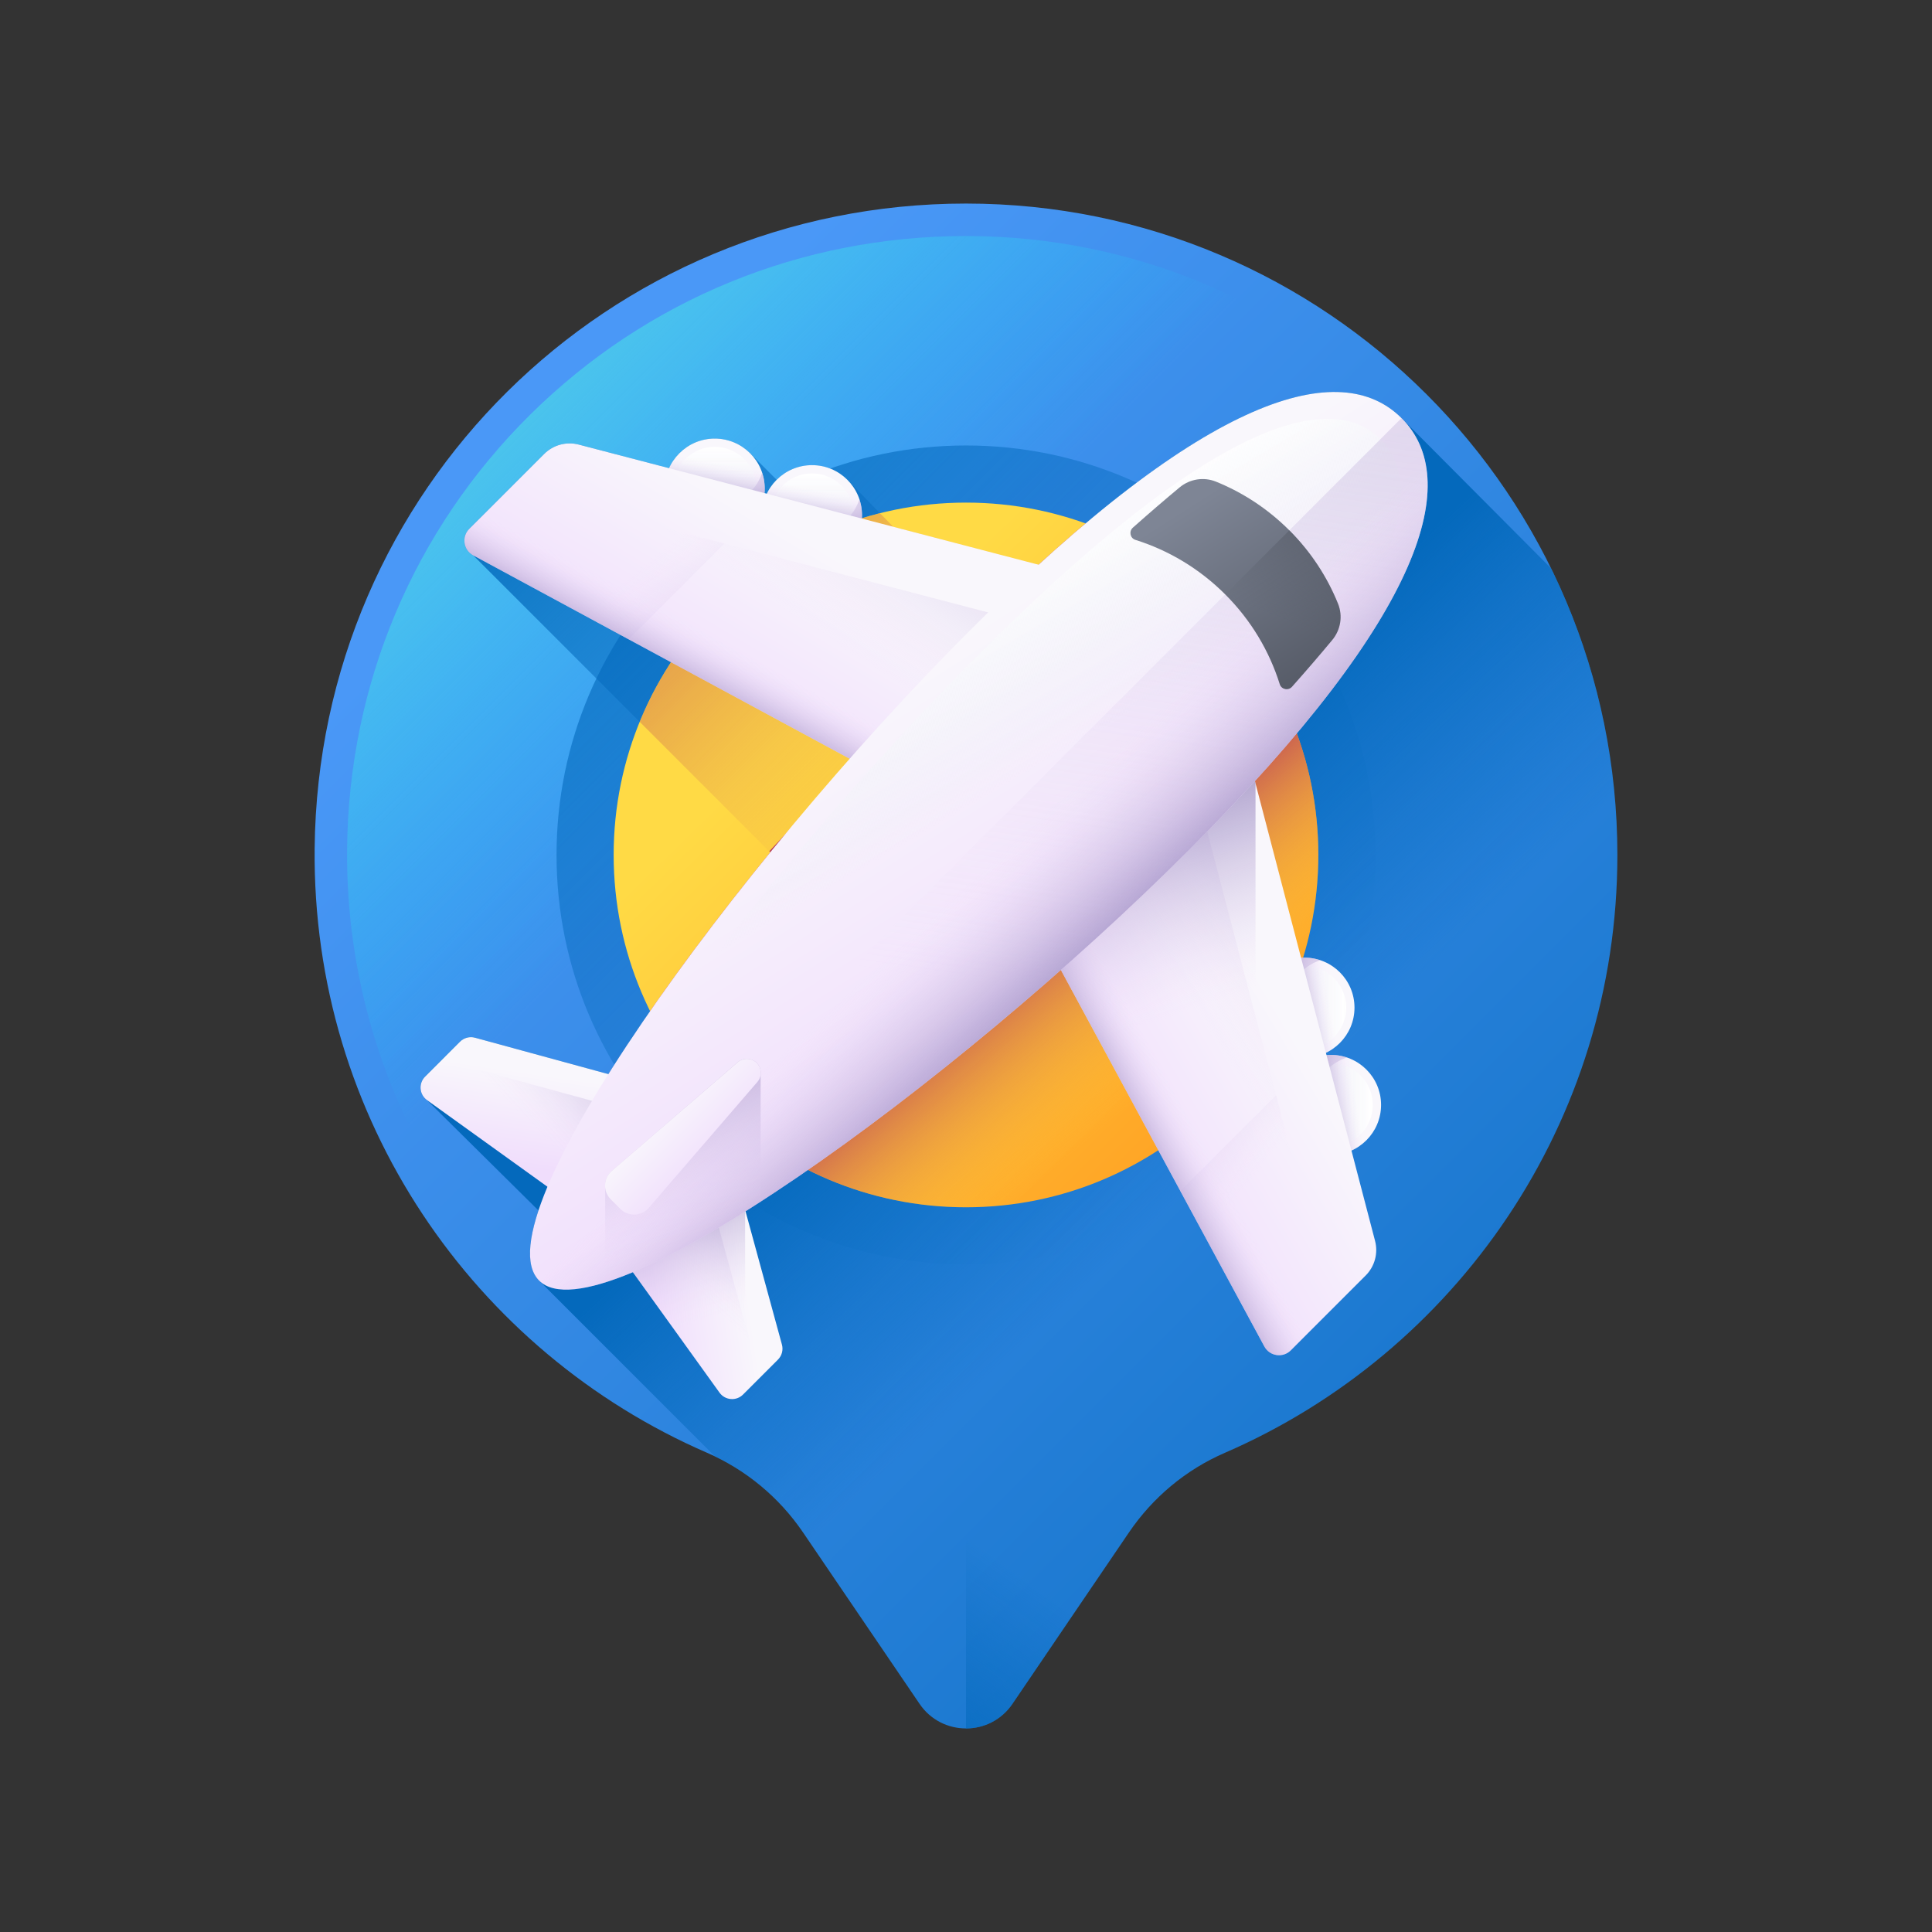 <svg width="144" height="144" viewBox="0 0 144 144" fill="none" xmlns="http://www.w3.org/2000/svg">
<rect x="0" y="0" width="144" height="144" fill="#333333" stroke="none"/>
<path d="M120.55 63.723C120.55 36.909 98.814 15.172 72 15.172C45.303 15.172 23.72 36.529 23.452 63.225C23.25 83.387 35.34 100.747 52.687 108.276C55.59 109.536 58.073 111.598 59.852 114.215L68.538 126.995C70.199 129.439 73.801 129.439 75.462 126.995L84.148 114.216C85.922 111.607 88.392 109.542 91.286 108.288C108.504 100.827 120.55 83.683 120.55 63.723Z" fill="url(#paint0_linear_2921_9946)"/>
<path d="M72 126.408C71.719 126.408 71.013 126.333 70.539 125.635L61.852 112.856C59.809 109.85 56.973 107.499 53.65 106.057C36.589 98.651 25.685 81.848 25.871 63.249C25.994 50.98 30.84 39.494 39.517 30.907C48.193 22.321 59.73 17.592 72 17.592H72C97.437 17.592 118.131 38.286 118.131 63.723C118.131 82.127 107.216 98.748 90.325 106.068C87.02 107.5 84.193 109.847 82.148 112.856L73.461 125.635C72.987 126.333 72.281 126.408 72 126.408Z" fill="url(#paint1_linear_2921_9946)"/>
<path d="M72 94.241C88.855 94.241 102.518 80.578 102.518 63.723C102.518 46.868 88.855 33.204 72 33.204C55.145 33.204 41.481 46.868 41.481 63.723C41.481 80.578 55.145 94.241 72 94.241Z" fill="url(#paint2_linear_2921_9946)"/>
<path d="M91.286 108.288C108.504 100.827 120.55 83.683 120.55 63.723C120.55 56.053 118.77 48.801 115.603 42.352L104.462 31.163C100.401 27.102 91.984 28.78 77.405 42.091L66.572 39.26L63.157 35.761C61.702 34.306 59.343 34.306 57.888 35.761C57.888 35.761 57.887 35.762 57.887 35.762L55.907 33.78C54.452 32.325 52.093 32.325 50.638 33.78C50.306 34.112 50.054 34.492 49.873 34.897L43.137 33.136C42.215 32.895 41.233 33.161 40.559 33.836L34.981 39.414C34.392 40.003 34.536 40.993 35.269 41.389L57.335 63.455L57.43 63.506C52.73 69.271 48.507 75.025 45.344 80.059L35.407 77.345C35.007 77.236 34.58 77.349 34.288 77.642L31.684 80.245C31.182 80.748 31.249 81.581 31.826 81.996L40.134 90.224C39.313 92.698 39.258 94.524 40.18 95.446L53.285 108.551C55.931 109.826 58.196 111.78 59.852 114.215L61.767 117.033L73.342 128.608C74.165 128.332 74.918 127.795 75.462 126.995L84.149 114.216C85.922 111.607 88.392 109.542 91.286 108.288Z" fill="url(#paint3_linear_2921_9946)"/>
<path d="M91.286 108.288C108.504 100.827 120.551 83.683 120.551 63.723C120.551 56.053 118.77 48.801 115.603 42.352L104.462 31.163C100.401 27.102 91.984 28.78 77.405 42.091L57.335 63.455L57.43 63.506C52.729 69.271 48.507 75.025 45.344 80.059L35.406 77.345C35.007 77.236 34.58 77.349 34.287 77.642L31.684 80.245C31.181 80.748 31.249 81.581 31.826 81.996L40.134 90.224C39.313 92.698 39.258 94.524 40.18 95.446L53.285 108.551C55.93 109.826 58.196 111.78 59.851 114.215L61.767 117.033L73.341 128.608C74.165 128.332 74.918 127.795 75.462 126.995L84.148 114.216C85.922 111.607 88.392 109.542 91.286 108.288Z" fill="url(#paint4_linear_2921_9946)"/>
<path d="M72 89.984C86.504 89.984 98.261 78.227 98.261 63.723C98.261 49.219 86.504 37.461 72 37.461C57.496 37.461 45.738 49.219 45.738 63.723C45.738 78.227 57.496 89.984 72 89.984Z" fill="url(#paint5_linear_2921_9946)"/>
<path d="M72 108.192V128.828C73.315 128.828 74.631 128.217 75.462 126.995L84.148 114.216C85.922 111.607 88.392 109.542 91.286 108.288C91.359 108.256 91.431 108.223 91.504 108.192H72Z" fill="url(#paint6_linear_2921_9946)"/>
<path d="M72 89.984C86.504 89.984 98.261 78.227 98.261 63.723C98.261 52.347 91.029 42.662 80.911 39.013C79.784 39.962 78.616 40.986 77.405 42.091L66.572 39.26L65.587 38.251C57.441 40.296 50.806 46.145 47.679 53.8L57.334 63.455L57.429 63.506C54.136 67.546 51.078 71.579 48.454 75.363C52.746 84.027 61.677 89.984 72 89.984Z" fill="url(#paint7_linear_2921_9946)"/>
<path d="M72 89.984C86.504 89.984 98.261 78.227 98.261 63.723C98.261 52.348 91.029 42.662 80.911 39.013C79.784 39.962 78.616 40.986 77.405 42.092L57.335 63.455L57.43 63.506C54.136 67.546 51.079 71.579 48.455 75.364C52.746 84.027 61.677 89.984 72 89.984Z" fill="url(#paint8_linear_2921_9946)"/>
<path d="M31.826 81.996L41.995 89.31L49.98 81.325L35.406 77.345C35.007 77.236 34.58 77.349 34.287 77.641L31.684 80.245C31.181 80.748 31.249 81.581 31.826 81.996Z" fill="url(#paint9_linear_2921_9946)"/>
<path d="M32.463 79.466L31.684 80.245C31.181 80.748 31.249 81.581 31.826 81.996L41.994 89.31L48.155 83.15L33.581 79.169C33.182 79.06 32.755 79.174 32.463 79.466Z" fill="url(#paint10_linear_2921_9946)"/>
<path d="M53.629 103.8L46.315 93.631L54.301 85.646L58.281 100.219C58.39 100.619 58.277 101.046 57.984 101.338L55.381 103.942C54.878 104.444 54.044 104.377 53.629 103.8Z" fill="url(#paint11_linear_2921_9946)"/>
<path d="M56.159 103.163L55.38 103.942C54.878 104.445 54.044 104.377 53.629 103.8L46.315 93.631L52.476 87.471L56.456 102.044C56.565 102.443 56.452 102.87 56.159 103.163Z" fill="url(#paint12_linear_2921_9946)"/>
<path d="M55.38 103.942L55.536 103.786V90.366L55.511 90.079L54.3 85.645L46.315 93.631L53.629 103.799C54.044 104.377 54.878 104.444 55.38 103.942Z" fill="url(#paint13_linear_2921_9946)"/>
<path d="M53.272 40.139C55.33 40.139 56.998 38.471 56.998 36.414C56.998 34.356 55.33 32.688 53.272 32.688C51.215 32.688 49.547 34.356 49.547 36.414C49.547 38.471 51.215 40.139 53.272 40.139Z" fill="url(#paint14_linear_2921_9946)"/>
<path d="M53.272 39.523C54.989 39.523 56.382 38.131 56.382 36.414C56.382 34.697 54.989 33.305 53.272 33.305C51.555 33.305 50.163 34.697 50.163 36.414C50.163 38.131 51.555 39.523 53.272 39.523Z" fill="url(#paint15_linear_2921_9946)"/>
<path d="M56.807 35.236C56.63 35.768 56.33 36.269 55.907 36.692C54.452 38.147 52.093 38.147 50.638 36.692C50.214 36.269 49.914 35.768 49.737 35.236C49.307 36.532 49.607 38.017 50.638 39.048C52.093 40.503 54.452 40.503 55.907 39.048C56.938 38.017 57.238 36.532 56.807 35.236Z" fill="url(#paint16_linear_2921_9946)"/>
<path d="M53.272 40.139C55.33 40.139 56.998 38.471 56.998 36.414C56.998 34.356 55.33 32.688 53.272 32.688C51.215 32.688 49.547 34.356 49.547 36.414C49.547 38.471 51.215 40.139 53.272 40.139Z" fill="url(#paint17_linear_2921_9946)"/>
<path d="M60.522 42.121C62.58 42.121 64.248 40.453 64.248 38.395C64.248 36.337 62.58 34.669 60.522 34.669C58.465 34.669 56.796 36.337 56.796 38.395C56.796 40.453 58.465 42.121 60.522 42.121Z" fill="url(#paint18_linear_2921_9946)"/>
<path d="M60.522 41.504C62.239 41.504 63.631 40.112 63.631 38.395C63.631 36.678 62.239 35.286 60.522 35.286C58.805 35.286 57.413 36.678 57.413 38.395C57.413 40.112 58.805 41.504 60.522 41.504Z" fill="url(#paint19_linear_2921_9946)"/>
<path d="M64.057 37.217C63.88 37.749 63.58 38.249 63.157 38.673C61.702 40.128 59.343 40.128 57.888 38.673C57.464 38.249 57.164 37.749 56.987 37.217C56.557 38.513 56.857 39.998 57.888 41.029C59.343 42.484 61.702 42.484 63.157 41.029C64.188 39.998 64.488 38.513 64.057 37.217Z" fill="url(#paint20_linear_2921_9946)"/>
<path d="M60.522 42.121C62.58 42.121 64.248 40.453 64.248 38.395C64.248 36.337 62.58 34.669 60.522 34.669C58.465 34.669 56.796 36.337 56.796 38.395C56.796 40.453 58.465 42.121 60.522 42.121Z" fill="url(#paint21_linear_2921_9946)"/>
<path d="M35.268 41.389L66.732 58.392L81.867 43.257L43.136 33.136C42.214 32.895 41.233 33.161 40.559 33.835L34.98 39.414C34.391 40.003 34.536 40.992 35.268 41.389Z" fill="url(#paint22_linear_2921_9946)"/>
<path d="M36.963 37.431L34.98 39.414C34.391 40.003 34.536 40.993 35.268 41.388L66.732 58.392L78.271 46.853L39.541 36.732C38.618 36.49 37.637 36.757 36.963 37.431Z" fill="url(#paint23_linear_2921_9946)"/>
<path d="M53.997 40.509L39.541 36.732C38.618 36.49 37.637 36.757 36.963 37.431L34.98 39.414C34.391 40.003 34.536 40.993 35.268 41.388L46.856 47.651L53.997 40.509Z" fill="url(#paint24_linear_2921_9946)"/>
<path d="M35.268 41.389L66.732 58.392L71.936 53.188L37.43 36.964L34.98 39.414C34.391 40.003 34.536 40.992 35.268 41.389Z" fill="url(#paint25_linear_2921_9946)"/>
<path d="M99.212 86.079C101.269 86.079 102.937 84.411 102.937 82.353C102.937 80.296 101.269 78.628 99.212 78.628C97.154 78.628 95.486 80.296 95.486 82.353C95.486 84.411 97.154 86.079 99.212 86.079Z" fill="url(#paint26_linear_2921_9946)"/>
<path d="M99.212 85.463C100.929 85.463 102.321 84.07 102.321 82.353C102.321 80.636 100.929 79.244 99.212 79.244C97.494 79.244 96.102 80.636 96.102 82.353C96.102 84.07 97.494 85.463 99.212 85.463Z" fill="url(#paint27_linear_2921_9946)"/>
<path d="M100.39 78.818C99.858 78.995 99.357 79.295 98.933 79.719C97.478 81.174 97.478 83.533 98.933 84.987C99.357 85.411 99.857 85.711 100.39 85.888C99.094 86.319 97.609 86.019 96.577 84.987C95.122 83.532 95.122 81.173 96.577 79.719C97.609 78.688 99.094 78.387 100.39 78.818Z" fill="url(#paint28_linear_2921_9946)"/>
<path d="M99.212 86.079C101.269 86.079 102.937 84.411 102.937 82.353C102.937 80.296 101.269 78.628 99.212 78.628C97.154 78.628 95.486 80.296 95.486 82.353C95.486 84.411 97.154 86.079 99.212 86.079Z" fill="url(#paint29_linear_2921_9946)"/>
<path d="M97.231 78.829C99.288 78.829 100.956 77.161 100.956 75.103C100.956 73.046 99.288 71.378 97.231 71.378C95.173 71.378 93.505 73.046 93.505 75.103C93.505 77.161 95.173 78.829 97.231 78.829Z" fill="url(#paint30_linear_2921_9946)"/>
<path d="M97.231 78.213C98.948 78.213 100.34 76.82 100.34 75.103C100.34 73.386 98.948 71.994 97.231 71.994C95.513 71.994 94.121 73.386 94.121 75.103C94.121 76.82 95.513 78.213 97.231 78.213Z" fill="url(#paint31_linear_2921_9946)"/>
<path d="M98.409 71.568C97.876 71.745 97.376 72.045 96.952 72.469C95.497 73.924 95.497 76.283 96.952 77.738C97.376 78.161 97.876 78.461 98.409 78.638C97.113 79.069 95.627 78.769 94.596 77.738C93.141 76.283 93.141 73.924 94.596 72.469C95.627 71.438 97.113 71.138 98.409 71.568Z" fill="url(#paint32_linear_2921_9946)"/>
<path d="M97.231 78.829C99.288 78.829 100.956 77.161 100.956 75.103C100.956 73.046 99.288 71.378 97.231 71.378C95.173 71.378 93.505 73.046 93.505 75.103C93.505 77.161 95.173 78.829 97.231 78.829Z" fill="url(#paint33_linear_2921_9946)"/>
<path d="M94.237 100.357L77.233 68.893L92.368 53.758L102.489 92.489C102.73 93.411 102.464 94.392 101.79 95.067L96.211 100.645C95.623 101.234 94.633 101.09 94.237 100.357Z" fill="url(#paint34_linear_2921_9946)"/>
<path d="M98.195 98.662L96.212 100.645C95.623 101.234 94.633 101.09 94.237 100.357L77.234 68.894L88.773 57.354L98.894 96.085C99.135 97.007 98.869 97.988 98.195 98.662Z" fill="url(#paint35_linear_2921_9946)"/>
<path d="M95.116 81.628L98.894 96.085C99.135 97.007 98.869 97.988 98.195 98.662L96.212 100.645C95.623 101.234 94.633 101.09 94.237 100.357L87.975 88.77L95.116 81.628Z" fill="url(#paint36_linear_2921_9946)"/>
<path d="M94.237 100.357L77.233 68.893L82.438 63.689L98.661 98.195L96.212 100.645C95.623 101.234 94.633 101.09 94.237 100.357Z" fill="url(#paint37_linear_2921_9946)"/>
<path d="M93.579 58.391L92.368 53.758L77.233 68.893L93.579 99.139V58.391Z" fill="url(#paint38_linear_2921_9946)"/>
<path d="M88.652 63.318C70.901 81.069 44.693 99.959 40.18 95.446C35.666 90.933 54.556 64.724 72.308 46.973C90.059 29.222 99.949 26.65 104.462 31.163C108.976 35.677 106.403 45.567 88.652 63.318Z" fill="url(#paint39_linear_2921_9946)"/>
<path d="M87.031 62.494C70.147 79.378 45.587 97.715 41.749 93.876C37.911 90.038 56.247 65.478 73.132 48.594C90.016 31.709 99.054 28.894 102.893 32.733C106.731 36.571 103.916 45.61 87.031 62.494Z" fill="url(#paint40_linear_2921_9946)"/>
<path d="M88.652 63.318C106.403 45.567 108.976 35.676 104.462 31.163L40.18 95.446C44.693 99.959 70.901 81.069 88.652 63.318Z" fill="url(#paint41_linear_2921_9946)"/>
<path d="M88.652 63.318C106.403 45.567 108.976 35.676 104.462 31.163L40.18 95.446C44.693 99.959 70.901 81.069 88.652 63.318Z" fill="url(#paint42_linear_2921_9946)"/>
<path d="M87.922 36.327C86.812 37.25 85.651 38.249 84.438 39.327C84.127 39.603 84.232 40.114 84.628 40.239C87.077 41.01 89.381 42.363 91.322 44.304C93.263 46.244 94.616 48.549 95.386 50.998C95.511 51.394 96.023 51.498 96.299 51.188C97.377 49.975 98.376 48.814 99.299 47.703C99.927 46.947 100.096 45.908 99.728 44.997C98.922 43.006 97.713 41.141 96.099 39.527C94.485 37.913 92.62 36.704 90.629 35.898C89.718 35.53 88.678 35.699 87.922 36.327Z" fill="url(#paint43_linear_2921_9946)"/>
<path d="M95.386 50.997C95.511 51.393 96.023 51.498 96.299 51.188C97.377 49.975 98.376 48.814 99.299 47.703C99.927 46.947 100.096 45.908 99.727 44.997C98.922 43.006 97.713 41.141 96.099 39.527L91.322 44.304C93.262 46.244 94.616 48.549 95.386 50.997Z" fill="url(#paint44_linear_2921_9946)"/>
<path d="M56.695 89.564V80.115C56.743 79.798 56.644 79.465 56.403 79.223C56.017 78.838 55.4 78.815 54.988 79.171L45.6 87.27C45.225 87.594 45.059 88.066 45.108 88.521V95.587C48.117 94.643 52.144 92.502 56.695 89.564Z" fill="url(#paint45_linear_2921_9946)"/>
<path d="M46.234 90.104L45.522 89.392C44.927 88.796 44.962 87.82 45.6 87.27L54.988 79.171C55.4 78.815 56.017 78.838 56.402 79.223C56.787 79.609 56.81 80.226 56.454 80.638L48.356 90.026C47.806 90.663 46.83 90.699 46.234 90.104Z" fill="url(#paint46_linear_2921_9946)"/>
<defs>
<linearGradient id="paint0_linear_2921_9946" x1="42.698" y1="34.419" x2="139.57" y2="131.291" gradientUnits="userSpaceOnUse">
<stop stop-color="#4A98F7"/>
<stop offset="1" stop-color="#0469BC"/>
</linearGradient>
<linearGradient id="paint1_linear_2921_9946" x1="61.588" y1="53.338" x2="27.546" y2="19.296" gradientUnits="userSpaceOnUse">
<stop stop-color="#18CFFC" stop-opacity="0"/>
<stop offset="1" stop-color="#65E1DC"/>
</linearGradient>
<linearGradient id="paint2_linear_2921_9946" x1="90.402" y1="82.125" x2="29.534" y2="21.257" gradientUnits="userSpaceOnUse">
<stop stop-color="#0469BC" stop-opacity="0"/>
<stop offset="1" stop-color="#0469BC"/>
</linearGradient>
<linearGradient id="paint3_linear_2921_9946" x1="67.569" y1="58.552" x2="38.59" y2="29.573" gradientUnits="userSpaceOnUse">
<stop stop-color="#0469BC" stop-opacity="0"/>
<stop offset="1" stop-color="#0469BC"/>
</linearGradient>
<linearGradient id="paint4_linear_2921_9946" x1="92.686" y1="84.942" x2="76.44" y2="67.326" gradientUnits="userSpaceOnUse">
<stop stop-color="#0469BC" stop-opacity="0"/>
<stop offset="1" stop-color="#0469BC"/>
</linearGradient>
<linearGradient id="paint5_linear_2921_9946" x1="60.886" y1="52.379" x2="90.934" y2="83.049" gradientUnits="userSpaceOnUse">
<stop stop-color="#FFDA45"/>
<stop offset="1" stop-color="#FFA425"/>
</linearGradient>
<linearGradient id="paint6_linear_2921_9946" x1="75.573" y1="117.001" x2="64.671" y2="132.545" gradientUnits="userSpaceOnUse">
<stop stop-color="#0469BC" stop-opacity="0"/>
<stop offset="1" stop-color="#0469BC"/>
</linearGradient>
<linearGradient id="paint7_linear_2921_9946" x1="70.902" y1="62.625" x2="41.047" y2="32.769" gradientUnits="userSpaceOnUse">
<stop stop-color="#FFDA45" stop-opacity="0"/>
<stop offset="1" stop-color="#B53759"/>
</linearGradient>
<linearGradient id="paint8_linear_2921_9946" x1="86.361" y1="80.545" x2="76.074" y2="68.494" gradientUnits="userSpaceOnUse">
<stop stop-color="#FFDA45" stop-opacity="0"/>
<stop offset="1" stop-color="#B53759"/>
</linearGradient>
<linearGradient id="paint9_linear_2921_9946" x1="40.818" y1="80.128" x2="39.771" y2="87.129" gradientUnits="userSpaceOnUse">
<stop stop-color="#F9F7FC"/>
<stop offset="1" stop-color="#F0DDFC"/>
</linearGradient>
<linearGradient id="paint10_linear_2921_9946" x1="38.712" y1="82.923" x2="47.366" y2="74.081" gradientUnits="userSpaceOnUse">
<stop stop-color="#F0DDFC" stop-opacity="0"/>
<stop offset="0.289" stop-color="#C8B7E0" stop-opacity="0.289"/>
<stop offset="0.592" stop-color="#A595C8" stop-opacity="0.592"/>
<stop offset="0.84" stop-color="#8F81B8" stop-opacity="0.84"/>
<stop offset="1" stop-color="#8779B3"/>
</linearGradient>
<linearGradient id="paint11_linear_2921_9946" x1="55.497" y1="94.806" x2="48.495" y2="95.853" gradientUnits="userSpaceOnUse">
<stop stop-color="#F9F7FC"/>
<stop offset="1" stop-color="#F0DDFC"/>
</linearGradient>
<linearGradient id="paint12_linear_2921_9946" x1="52.701" y1="96.912" x2="61.543" y2="88.258" gradientUnits="userSpaceOnUse">
<stop stop-color="#F0DDFC" stop-opacity="0"/>
<stop offset="0.289" stop-color="#C8B7E0" stop-opacity="0.289"/>
<stop offset="0.592" stop-color="#A595C8" stop-opacity="0.592"/>
<stop offset="0.84" stop-color="#8F81B8" stop-opacity="0.84"/>
<stop offset="1" stop-color="#8779B3"/>
</linearGradient>
<linearGradient id="paint13_linear_2921_9946" x1="53.159" y1="98.215" x2="48.873" y2="85.286" gradientUnits="userSpaceOnUse">
<stop stop-color="#F0DDFC" stop-opacity="0"/>
<stop offset="0.289" stop-color="#C8B7E0" stop-opacity="0.289"/>
<stop offset="0.592" stop-color="#A595C8" stop-opacity="0.592"/>
<stop offset="0.84" stop-color="#8F81B8" stop-opacity="0.84"/>
<stop offset="1" stop-color="#8779B3"/>
</linearGradient>
<linearGradient id="paint14_linear_2921_9946" x1="53.275" y1="34.437" x2="53.275" y2="41.26" gradientUnits="userSpaceOnUse">
<stop stop-color="#F9F7FC"/>
<stop offset="1" stop-color="#F0DDFC"/>
</linearGradient>
<linearGradient id="paint15_linear_2921_9946" x1="53.275" y1="38.129" x2="53.275" y2="33.361" gradientUnits="userSpaceOnUse">
<stop stop-color="#E9EDF5" stop-opacity="0"/>
<stop offset="1" stop-color="white"/>
</linearGradient>
<linearGradient id="paint16_linear_2921_9946" x1="52.357" y1="37.509" x2="62.711" y2="34.395" gradientUnits="userSpaceOnUse">
<stop stop-color="#F0DDFC" stop-opacity="0"/>
<stop offset="0.289" stop-color="#C8B7E0" stop-opacity="0.289"/>
<stop offset="0.592" stop-color="#A595C8" stop-opacity="0.592"/>
<stop offset="0.84" stop-color="#8F81B8" stop-opacity="0.84"/>
<stop offset="1" stop-color="#8779B3"/>
</linearGradient>
<linearGradient id="paint17_linear_2921_9946" x1="53.612" y1="34.523" x2="53.002" y2="37.936" gradientUnits="userSpaceOnUse">
<stop stop-color="#F0DDFC" stop-opacity="0"/>
<stop offset="0.289" stop-color="#C8B7E0" stop-opacity="0.289"/>
<stop offset="0.592" stop-color="#A595C8" stop-opacity="0.592"/>
<stop offset="0.84" stop-color="#8F81B8" stop-opacity="0.84"/>
<stop offset="1" stop-color="#8779B3"/>
</linearGradient>
<linearGradient id="paint18_linear_2921_9946" x1="60.524" y1="36.417" x2="60.524" y2="43.24" gradientUnits="userSpaceOnUse">
<stop stop-color="#F9F7FC"/>
<stop offset="1" stop-color="#F0DDFC"/>
</linearGradient>
<linearGradient id="paint19_linear_2921_9946" x1="60.524" y1="40.11" x2="60.524" y2="35.342" gradientUnits="userSpaceOnUse">
<stop stop-color="#E9EDF5" stop-opacity="0"/>
<stop offset="1" stop-color="white"/>
</linearGradient>
<linearGradient id="paint20_linear_2921_9946" x1="59.606" y1="39.489" x2="69.96" y2="36.376" gradientUnits="userSpaceOnUse">
<stop stop-color="#F0DDFC" stop-opacity="0"/>
<stop offset="0.289" stop-color="#C8B7E0" stop-opacity="0.289"/>
<stop offset="0.592" stop-color="#A595C8" stop-opacity="0.592"/>
<stop offset="0.84" stop-color="#8F81B8" stop-opacity="0.84"/>
<stop offset="1" stop-color="#8779B3"/>
</linearGradient>
<linearGradient id="paint21_linear_2921_9946" x1="60.861" y1="36.504" x2="60.25" y2="39.916" gradientUnits="userSpaceOnUse">
<stop stop-color="#F0DDFC" stop-opacity="0"/>
<stop offset="0.289" stop-color="#C8B7E0" stop-opacity="0.289"/>
<stop offset="0.592" stop-color="#A595C8" stop-opacity="0.592"/>
<stop offset="0.84" stop-color="#8F81B8" stop-opacity="0.84"/>
<stop offset="1" stop-color="#8779B3"/>
</linearGradient>
<linearGradient id="paint22_linear_2921_9946" x1="59.37" y1="39.712" x2="51.072" y2="53.583" gradientUnits="userSpaceOnUse">
<stop stop-color="#F9F7FC"/>
<stop offset="1" stop-color="#F0DDFC"/>
</linearGradient>
<linearGradient id="paint23_linear_2921_9946" x1="56.129" y1="43.848" x2="73.318" y2="18.231" gradientUnits="userSpaceOnUse">
<stop stop-color="#F0DDFC" stop-opacity="0"/>
<stop offset="0.289" stop-color="#C8B7E0" stop-opacity="0.289"/>
<stop offset="0.592" stop-color="#A595C8" stop-opacity="0.592"/>
<stop offset="0.84" stop-color="#8F81B8" stop-opacity="0.84"/>
<stop offset="1" stop-color="#8779B3"/>
</linearGradient>
<linearGradient id="paint24_linear_2921_9946" x1="46.436" y1="43.279" x2="58.434" y2="58.327" gradientUnits="userSpaceOnUse">
<stop stop-color="#F0DDFC" stop-opacity="0"/>
<stop offset="0.289" stop-color="#C8B7E0" stop-opacity="0.289"/>
<stop offset="0.592" stop-color="#A595C8" stop-opacity="0.592"/>
<stop offset="0.84" stop-color="#8F81B8" stop-opacity="0.84"/>
<stop offset="1" stop-color="#8779B3"/>
</linearGradient>
<linearGradient id="paint25_linear_2921_9946" x1="52.867" y1="47.339" x2="50.058" y2="52.557" gradientUnits="userSpaceOnUse">
<stop stop-color="#F0DDFC" stop-opacity="0"/>
<stop offset="0.289" stop-color="#C8B7E0" stop-opacity="0.289"/>
<stop offset="0.592" stop-color="#A595C8" stop-opacity="0.592"/>
<stop offset="0.84" stop-color="#8F81B8" stop-opacity="0.84"/>
<stop offset="1" stop-color="#8779B3"/>
</linearGradient>
<linearGradient id="paint26_linear_2921_9946" x1="101.184" y1="82.346" x2="94.361" y2="82.346" gradientUnits="userSpaceOnUse">
<stop stop-color="#F9F7FC"/>
<stop offset="1" stop-color="#F0DDFC"/>
</linearGradient>
<linearGradient id="paint27_linear_2921_9946" x1="97.492" y1="82.346" x2="102.259" y2="82.346" gradientUnits="userSpaceOnUse">
<stop stop-color="#E9EDF5" stop-opacity="0"/>
<stop offset="1" stop-color="white"/>
</linearGradient>
<linearGradient id="paint28_linear_2921_9946" x1="98.112" y1="83.264" x2="101.225" y2="72.909" gradientUnits="userSpaceOnUse">
<stop stop-color="#F0DDFC" stop-opacity="0"/>
<stop offset="0.289" stop-color="#C8B7E0" stop-opacity="0.289"/>
<stop offset="0.592" stop-color="#A595C8" stop-opacity="0.592"/>
<stop offset="0.84" stop-color="#8F81B8" stop-opacity="0.84"/>
<stop offset="1" stop-color="#8779B3"/>
</linearGradient>
<linearGradient id="paint29_linear_2921_9946" x1="101.097" y1="82.009" x2="97.685" y2="82.619" gradientUnits="userSpaceOnUse">
<stop stop-color="#F0DDFC" stop-opacity="0"/>
<stop offset="0.289" stop-color="#C8B7E0" stop-opacity="0.289"/>
<stop offset="0.592" stop-color="#A595C8" stop-opacity="0.592"/>
<stop offset="0.84" stop-color="#8F81B8" stop-opacity="0.84"/>
<stop offset="1" stop-color="#8779B3"/>
</linearGradient>
<linearGradient id="paint30_linear_2921_9946" x1="99.203" y1="75.097" x2="92.38" y2="75.097" gradientUnits="userSpaceOnUse">
<stop stop-color="#F9F7FC"/>
<stop offset="1" stop-color="#F0DDFC"/>
</linearGradient>
<linearGradient id="paint31_linear_2921_9946" x1="95.511" y1="75.097" x2="100.278" y2="75.097" gradientUnits="userSpaceOnUse">
<stop stop-color="#E9EDF5" stop-opacity="0"/>
<stop offset="1" stop-color="white"/>
</linearGradient>
<linearGradient id="paint32_linear_2921_9946" x1="96.131" y1="76.015" x2="99.245" y2="65.661" gradientUnits="userSpaceOnUse">
<stop stop-color="#F0DDFC" stop-opacity="0"/>
<stop offset="0.289" stop-color="#C8B7E0" stop-opacity="0.289"/>
<stop offset="0.592" stop-color="#A595C8" stop-opacity="0.592"/>
<stop offset="0.84" stop-color="#8F81B8" stop-opacity="0.84"/>
<stop offset="1" stop-color="#8779B3"/>
</linearGradient>
<linearGradient id="paint33_linear_2921_9946" x1="99.116" y1="74.76" x2="95.704" y2="75.37" gradientUnits="userSpaceOnUse">
<stop stop-color="#F0DDFC" stop-opacity="0"/>
<stop offset="0.289" stop-color="#C8B7E0" stop-opacity="0.289"/>
<stop offset="0.592" stop-color="#A595C8" stop-opacity="0.592"/>
<stop offset="0.84" stop-color="#8F81B8" stop-opacity="0.84"/>
<stop offset="1" stop-color="#8779B3"/>
</linearGradient>
<linearGradient id="paint34_linear_2921_9946" x1="95.909" y1="76.25" x2="82.038" y2="84.549" gradientUnits="userSpaceOnUse">
<stop stop-color="#F9F7FC"/>
<stop offset="1" stop-color="#F0DDFC"/>
</linearGradient>
<linearGradient id="paint35_linear_2921_9946" x1="91.773" y1="79.492" x2="117.39" y2="62.302" gradientUnits="userSpaceOnUse">
<stop stop-color="#F0DDFC" stop-opacity="0"/>
<stop offset="0.289" stop-color="#C8B7E0" stop-opacity="0.289"/>
<stop offset="0.592" stop-color="#A595C8" stop-opacity="0.592"/>
<stop offset="0.84" stop-color="#8F81B8" stop-opacity="0.84"/>
<stop offset="1" stop-color="#8779B3"/>
</linearGradient>
<linearGradient id="paint36_linear_2921_9946" x1="92.342" y1="89.185" x2="77.294" y2="77.186" gradientUnits="userSpaceOnUse">
<stop stop-color="#F0DDFC" stop-opacity="0"/>
<stop offset="0.289" stop-color="#C8B7E0" stop-opacity="0.289"/>
<stop offset="0.592" stop-color="#A595C8" stop-opacity="0.592"/>
<stop offset="0.84" stop-color="#8F81B8" stop-opacity="0.84"/>
<stop offset="1" stop-color="#8779B3"/>
</linearGradient>
<linearGradient id="paint37_linear_2921_9946" x1="88.281" y1="82.753" x2="83.064" y2="85.563" gradientUnits="userSpaceOnUse">
<stop stop-color="#F0DDFC" stop-opacity="0"/>
<stop offset="0.289" stop-color="#C8B7E0" stop-opacity="0.289"/>
<stop offset="0.592" stop-color="#A595C8" stop-opacity="0.592"/>
<stop offset="0.84" stop-color="#8F81B8" stop-opacity="0.84"/>
<stop offset="1" stop-color="#8779B3"/>
</linearGradient>
<linearGradient id="paint38_linear_2921_9946" x1="89.426" y1="75.08" x2="82.824" y2="55.448" gradientUnits="userSpaceOnUse">
<stop stop-color="#F0DDFC" stop-opacity="0"/>
<stop offset="0.289" stop-color="#C8B7E0" stop-opacity="0.289"/>
<stop offset="0.592" stop-color="#A595C8" stop-opacity="0.592"/>
<stop offset="0.84" stop-color="#8F81B8" stop-opacity="0.84"/>
<stop offset="1" stop-color="#8779B3"/>
</linearGradient>
<linearGradient id="paint39_linear_2921_9946" x1="64.916" y1="51.553" x2="80.407" y2="75.896" gradientUnits="userSpaceOnUse">
<stop stop-color="#F9F7FC"/>
<stop offset="1" stop-color="#F0DDFC"/>
</linearGradient>
<linearGradient id="paint40_linear_2921_9946" x1="70.968" y1="60.877" x2="63.876" y2="48.807" gradientUnits="userSpaceOnUse">
<stop stop-color="#E9EDF5" stop-opacity="0"/>
<stop offset="1" stop-color="white"/>
</linearGradient>
<linearGradient id="paint41_linear_2921_9946" x1="72.258" y1="73.397" x2="89.292" y2="-45.512" gradientUnits="userSpaceOnUse">
<stop stop-color="#F0DDFC" stop-opacity="0"/>
<stop offset="0.289" stop-color="#C8B7E0" stop-opacity="0.289"/>
<stop offset="0.592" stop-color="#A595C8" stop-opacity="0.592"/>
<stop offset="0.84" stop-color="#8F81B8" stop-opacity="0.84"/>
<stop offset="1" stop-color="#8779B3"/>
</linearGradient>
<linearGradient id="paint42_linear_2921_9946" x1="73.475" y1="64.565" x2="82.859" y2="74.851" gradientUnits="userSpaceOnUse">
<stop stop-color="#F0DDFC" stop-opacity="0"/>
<stop offset="0.289" stop-color="#C8B7E0" stop-opacity="0.289"/>
<stop offset="0.592" stop-color="#A595C8" stop-opacity="0.592"/>
<stop offset="0.84" stop-color="#8F81B8" stop-opacity="0.84"/>
<stop offset="1" stop-color="#8779B3"/>
</linearGradient>
<linearGradient id="paint43_linear_2921_9946" x1="88.966" y1="37.431" x2="97.682" y2="51.127" gradientUnits="userSpaceOnUse">
<stop stop-color="#7E8595"/>
<stop offset="1" stop-color="#555A66"/>
</linearGradient>
<linearGradient id="paint44_linear_2921_9946" x1="95.331" y1="46.127" x2="99.859" y2="34.474" gradientUnits="userSpaceOnUse">
<stop stop-color="#555A66" stop-opacity="0"/>
<stop offset="1" stop-color="#555A66"/>
</linearGradient>
<linearGradient id="paint45_linear_2921_9946" x1="52.596" y1="91.783" x2="46.049" y2="75.758" gradientUnits="userSpaceOnUse">
<stop stop-color="#F0DDFC" stop-opacity="0"/>
<stop offset="0.289" stop-color="#C8B7E0" stop-opacity="0.289"/>
<stop offset="0.592" stop-color="#A595C8" stop-opacity="0.592"/>
<stop offset="0.84" stop-color="#8F81B8" stop-opacity="0.84"/>
<stop offset="1" stop-color="#8779B3"/>
</linearGradient>
<linearGradient id="paint46_linear_2921_9946" x1="49.364" y1="82.694" x2="53.367" y2="86.697" gradientUnits="userSpaceOnUse">
<stop stop-color="#F9F7FC"/>
<stop offset="1" stop-color="#F0DDFC"/>
</linearGradient>
</defs>
</svg>

